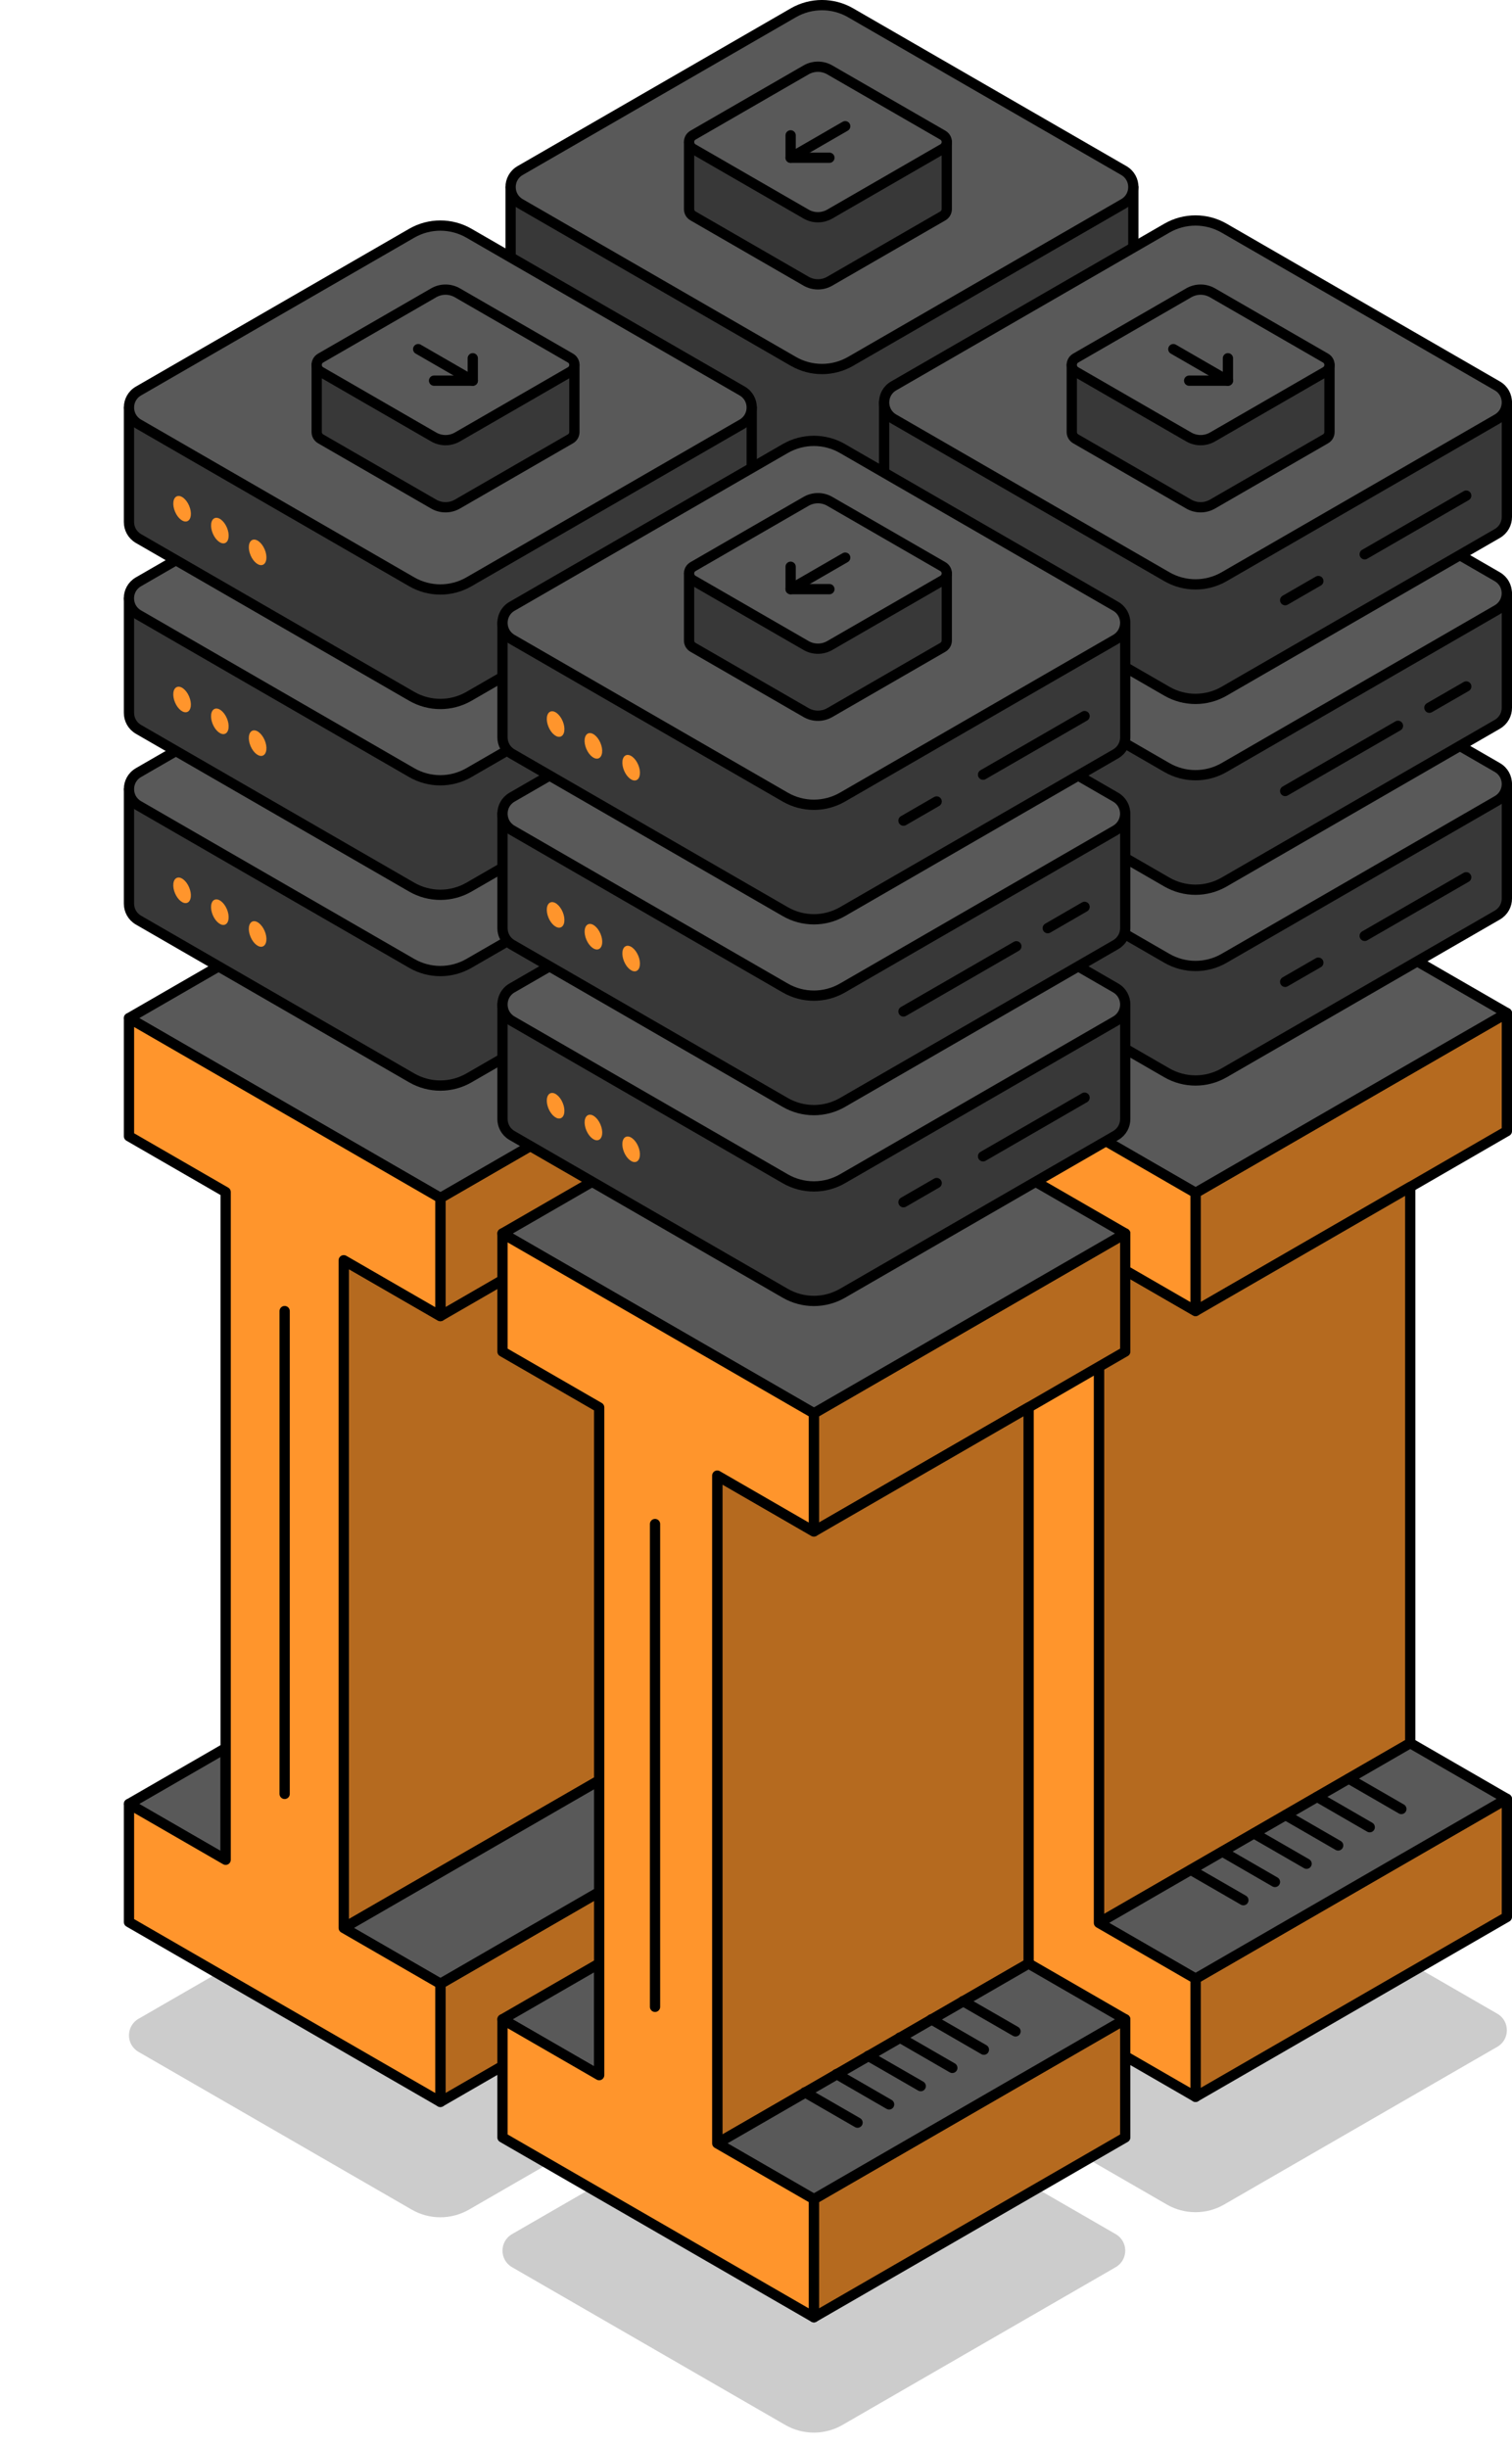 <?xml version="1.0" encoding="UTF-8"?><svg id="Layer_1" xmlns="http://www.w3.org/2000/svg" xmlns:xlink="http://www.w3.org/1999/xlink" viewBox="0 0 294.49 476.73"><defs><style>.cls-1{filter:url(#outer-glow-19);}.cls-1,.cls-2,.cls-3,.cls-4,.cls-5,.cls-6,.cls-7,.cls-8,.cls-9,.cls-10,.cls-11,.cls-12,.cls-13,.cls-14,.cls-15,.cls-16,.cls-17,.cls-18,.cls-19,.cls-20,.cls-21,.cls-22,.cls-23,.cls-24,.cls-25,.cls-26,.cls-27,.cls-28,.cls-29,.cls-30,.cls-31,.cls-32,.cls-33,.cls-34{fill:#ff952c;}.cls-2{filter:url(#outer-glow-16);}.cls-3{filter:url(#outer-glow-11);}.cls-4{filter:url(#outer-glow-18);}.cls-5{filter:url(#outer-glow-13);}.cls-6{filter:url(#outer-glow-12);}.cls-7{filter:url(#outer-glow-10);}.cls-8{filter:url(#outer-glow-14);}.cls-9{filter:url(#outer-glow-17);}.cls-10{filter:url(#outer-glow-20);}.cls-11{filter:url(#outer-glow-23);}.cls-12{filter:url(#outer-glow-26);}.cls-13{filter:url(#outer-glow-24);}.cls-14{filter:url(#outer-glow-30);}.cls-15{filter:url(#outer-glow-29);}.cls-16{filter:url(#outer-glow-28);}.cls-17{filter:url(#outer-glow-22);}.cls-18{filter:url(#outer-glow-21);}.cls-19{filter:url(#outer-glow-32);}.cls-20{filter:url(#outer-glow-27);}.cls-21{filter:url(#outer-glow-34);}.cls-22{filter:url(#outer-glow-33);}.cls-23{filter:url(#outer-glow-31);}.cls-24{filter:url(#outer-glow-5);}.cls-25{filter:url(#outer-glow-2);}.cls-26{filter:url(#outer-glow-6);}.cls-27{filter:url(#outer-glow-9);}.cls-28{filter:url(#outer-glow-7);}.cls-29{filter:url(#outer-glow-4);}.cls-30{filter:url(#outer-glow-3);}.cls-35{fill:#595959;}.cls-35,.cls-36,.cls-37,.cls-38,.cls-31,.cls-32,.cls-33,.cls-34{stroke:#000;stroke-linecap:round;stroke-linejoin:round;stroke-width:2px;}.cls-36{fill:#383838;}.cls-37{fill:#b56a1f;}.cls-38{fill:none;}.cls-31{filter:url(#outer-glow-15);}.cls-32{filter:url(#outer-glow-25);}.cls-39{opacity:.2;}.cls-33{filter:url(#outer-glow-8);}.cls-34{filter:url(#outer-glow-1);}</style><filter id="outer-glow-1" filterUnits="userSpaceOnUse"><feOffset dx="0" dy="0"/><feGaussianBlur result="blur" stdDeviation="8"/><feFlood flood-color="#ff952c" flood-opacity="1"/><feComposite in2="blur" operator="in"/><feComposite in="SourceGraphic"/></filter><filter id="outer-glow-2" filterUnits="userSpaceOnUse"><feOffset dx="0" dy="0"/><feGaussianBlur result="blur-2" stdDeviation="8"/><feFlood flood-color="#ff952c" flood-opacity="1"/><feComposite in2="blur-2" operator="in"/><feComposite in="SourceGraphic"/></filter><filter id="outer-glow-3" filterUnits="userSpaceOnUse"><feOffset dx="0" dy="0"/><feGaussianBlur result="blur-3" stdDeviation="8"/><feFlood flood-color="#ff952c" flood-opacity="1"/><feComposite in2="blur-3" operator="in"/><feComposite in="SourceGraphic"/></filter><filter id="outer-glow-4" filterUnits="userSpaceOnUse"><feOffset dx="0" dy="0"/><feGaussianBlur result="blur-4" stdDeviation="8"/><feFlood flood-color="#ff952c" flood-opacity="1"/><feComposite in2="blur-4" operator="in"/><feComposite in="SourceGraphic"/></filter><filter id="outer-glow-5" filterUnits="userSpaceOnUse"><feOffset dx="0" dy="0"/><feGaussianBlur result="blur-5" stdDeviation="8"/><feFlood flood-color="#ff952c" flood-opacity="1"/><feComposite in2="blur-5" operator="in"/><feComposite in="SourceGraphic"/></filter><filter id="outer-glow-6" filterUnits="userSpaceOnUse"><feOffset dx="0" dy="0"/><feGaussianBlur result="blur-6" stdDeviation="8"/><feFlood flood-color="#ff952c" flood-opacity="1"/><feComposite in2="blur-6" operator="in"/><feComposite in="SourceGraphic"/></filter><filter id="outer-glow-7" filterUnits="userSpaceOnUse"><feOffset dx="0" dy="0"/><feGaussianBlur result="blur-7" stdDeviation="8"/><feFlood flood-color="#ff952c" flood-opacity="1"/><feComposite in2="blur-7" operator="in"/><feComposite in="SourceGraphic"/></filter><filter id="outer-glow-8" filterUnits="userSpaceOnUse"><feOffset dx="0" dy="0"/><feGaussianBlur result="blur-8" stdDeviation="8"/><feFlood flood-color="#ff952c" flood-opacity="1"/><feComposite in2="blur-8" operator="in"/><feComposite in="SourceGraphic"/></filter><filter id="outer-glow-9" filterUnits="userSpaceOnUse"><feOffset dx="0" dy="0"/><feGaussianBlur result="blur-9" stdDeviation="8"/><feFlood flood-color="#ff952c" flood-opacity="1"/><feComposite in2="blur-9" operator="in"/><feComposite in="SourceGraphic"/></filter><filter id="outer-glow-10" filterUnits="userSpaceOnUse"><feOffset dx="0" dy="0"/><feGaussianBlur result="blur-10" stdDeviation="8"/><feFlood flood-color="#ff952c" flood-opacity="1"/><feComposite in2="blur-10" operator="in"/><feComposite in="SourceGraphic"/></filter><filter id="outer-glow-11" filterUnits="userSpaceOnUse"><feOffset dx="0" dy="0"/><feGaussianBlur result="blur-11" stdDeviation="8"/><feFlood flood-color="#ff952c" flood-opacity="1"/><feComposite in2="blur-11" operator="in"/><feComposite in="SourceGraphic"/></filter><filter id="outer-glow-12" filterUnits="userSpaceOnUse"><feOffset dx="0" dy="0"/><feGaussianBlur result="blur-12" stdDeviation="8"/><feFlood flood-color="#ff952c" flood-opacity="1"/><feComposite in2="blur-12" operator="in"/><feComposite in="SourceGraphic"/></filter><filter id="outer-glow-13" filterUnits="userSpaceOnUse"><feOffset dx="0" dy="0"/><feGaussianBlur result="blur-13" stdDeviation="8"/><feFlood flood-color="#ff952c" flood-opacity="1"/><feComposite in2="blur-13" operator="in"/><feComposite in="SourceGraphic"/></filter><filter id="outer-glow-14" filterUnits="userSpaceOnUse"><feOffset dx="0" dy="0"/><feGaussianBlur result="blur-14" stdDeviation="8"/><feFlood flood-color="#ff952c" flood-opacity="1"/><feComposite in2="blur-14" operator="in"/><feComposite in="SourceGraphic"/></filter><filter id="outer-glow-15" filterUnits="userSpaceOnUse"><feOffset dx="0" dy="0"/><feGaussianBlur result="blur-15" stdDeviation="8"/><feFlood flood-color="#ff952c" flood-opacity="1"/><feComposite in2="blur-15" operator="in"/><feComposite in="SourceGraphic"/></filter><filter id="outer-glow-16" filterUnits="userSpaceOnUse"><feOffset dx="0" dy="0"/><feGaussianBlur result="blur-16" stdDeviation="8"/><feFlood flood-color="#ff952c" flood-opacity="1"/><feComposite in2="blur-16" operator="in"/><feComposite in="SourceGraphic"/></filter><filter id="outer-glow-17" filterUnits="userSpaceOnUse"><feOffset dx="0" dy="0"/><feGaussianBlur result="blur-17" stdDeviation="8"/><feFlood flood-color="#ff952c" flood-opacity="1"/><feComposite in2="blur-17" operator="in"/><feComposite in="SourceGraphic"/></filter><filter id="outer-glow-18" filterUnits="userSpaceOnUse"><feOffset dx="0" dy="0"/><feGaussianBlur result="blur-18" stdDeviation="8"/><feFlood flood-color="#ff952c" flood-opacity="1"/><feComposite in2="blur-18" operator="in"/><feComposite in="SourceGraphic"/></filter><filter id="outer-glow-19" filterUnits="userSpaceOnUse"><feOffset dx="0" dy="0"/><feGaussianBlur result="blur-19" stdDeviation="8"/><feFlood flood-color="#ff952c" flood-opacity="1"/><feComposite in2="blur-19" operator="in"/><feComposite in="SourceGraphic"/></filter><filter id="outer-glow-20" filterUnits="userSpaceOnUse"><feOffset dx="0" dy="0"/><feGaussianBlur result="blur-20" stdDeviation="8"/><feFlood flood-color="#ff952c" flood-opacity="1"/><feComposite in2="blur-20" operator="in"/><feComposite in="SourceGraphic"/></filter><filter id="outer-glow-21" filterUnits="userSpaceOnUse"><feOffset dx="0" dy="0"/><feGaussianBlur result="blur-21" stdDeviation="8"/><feFlood flood-color="#ff952c" flood-opacity="1"/><feComposite in2="blur-21" operator="in"/><feComposite in="SourceGraphic"/></filter><filter id="outer-glow-22" filterUnits="userSpaceOnUse"><feOffset dx="0" dy="0"/><feGaussianBlur result="blur-22" stdDeviation="8"/><feFlood flood-color="#ff952c" flood-opacity="1"/><feComposite in2="blur-22" operator="in"/><feComposite in="SourceGraphic"/></filter><filter id="outer-glow-23" filterUnits="userSpaceOnUse"><feOffset dx="0" dy="0"/><feGaussianBlur result="blur-23" stdDeviation="8"/><feFlood flood-color="#ff952c" flood-opacity="1"/><feComposite in2="blur-23" operator="in"/><feComposite in="SourceGraphic"/></filter><filter id="outer-glow-24" filterUnits="userSpaceOnUse"><feOffset dx="0" dy="0"/><feGaussianBlur result="blur-24" stdDeviation="8"/><feFlood flood-color="#ff952c" flood-opacity="1"/><feComposite in2="blur-24" operator="in"/><feComposite in="SourceGraphic"/></filter><filter id="outer-glow-25" filterUnits="userSpaceOnUse"><feOffset dx="0" dy="0"/><feGaussianBlur result="blur-25" stdDeviation="8"/><feFlood flood-color="#ff952c" flood-opacity="1"/><feComposite in2="blur-25" operator="in"/><feComposite in="SourceGraphic"/></filter><filter id="outer-glow-26" filterUnits="userSpaceOnUse"><feOffset dx="0" dy="0"/><feGaussianBlur result="blur-26" stdDeviation="8"/><feFlood flood-color="#ff952c" flood-opacity="1"/><feComposite in2="blur-26" operator="in"/><feComposite in="SourceGraphic"/></filter><filter id="outer-glow-27" filterUnits="userSpaceOnUse"><feOffset dx="0" dy="0"/><feGaussianBlur result="blur-27" stdDeviation="8"/><feFlood flood-color="#ff952c" flood-opacity="1"/><feComposite in2="blur-27" operator="in"/><feComposite in="SourceGraphic"/></filter><filter id="outer-glow-28" filterUnits="userSpaceOnUse"><feOffset dx="0" dy="0"/><feGaussianBlur result="blur-28" stdDeviation="8"/><feFlood flood-color="#ff952c" flood-opacity="1"/><feComposite in2="blur-28" operator="in"/><feComposite in="SourceGraphic"/></filter><filter id="outer-glow-29" filterUnits="userSpaceOnUse"><feOffset dx="0" dy="0"/><feGaussianBlur result="blur-29" stdDeviation="8"/><feFlood flood-color="#ff952c" flood-opacity="1"/><feComposite in2="blur-29" operator="in"/><feComposite in="SourceGraphic"/></filter><filter id="outer-glow-30" filterUnits="userSpaceOnUse"><feOffset dx="0" dy="0"/><feGaussianBlur result="blur-30" stdDeviation="8"/><feFlood flood-color="#ff952c" flood-opacity="1"/><feComposite in2="blur-30" operator="in"/><feComposite in="SourceGraphic"/></filter><filter id="outer-glow-31" filterUnits="userSpaceOnUse"><feOffset dx="0" dy="0"/><feGaussianBlur result="blur-31" stdDeviation="8"/><feFlood flood-color="#ff952c" flood-opacity="1"/><feComposite in2="blur-31" operator="in"/><feComposite in="SourceGraphic"/></filter><filter id="outer-glow-32" filterUnits="userSpaceOnUse"><feOffset dx="0" dy="0"/><feGaussianBlur result="blur-32" stdDeviation="8"/><feFlood flood-color="#ff952c" flood-opacity="1"/><feComposite in2="blur-32" operator="in"/><feComposite in="SourceGraphic"/></filter><filter id="outer-glow-33" filterUnits="userSpaceOnUse"><feOffset dx="0" dy="0"/><feGaussianBlur result="blur-33" stdDeviation="8"/><feFlood flood-color="#ff952c" flood-opacity="1"/><feComposite in2="blur-33" operator="in"/><feComposite in="SourceGraphic"/></filter><filter id="outer-glow-34" filterUnits="userSpaceOnUse"><feOffset dx="0" dy="0"/><feGaussianBlur result="blur-34" stdDeviation="8"/><feFlood flood-color="#ff952c" flood-opacity="1"/><feComposite in2="blur-34" operator="in"/><feComposite in="SourceGraphic"/></filter></defs><path class="cls-39" d="M154.52,387.37l-53.21-30.72c-2.48-1.43-2.48-5.01,0-6.44l53.21-30.72c3.45-1.99,7.7-1.99,11.15,0l53.21,30.72c2.48,1.43,2.48,5.01,0,6.44l-53.21,30.72c-3.45,1.99-7.7,1.99-11.15,0Z"/><path class="cls-39" d="M227.27,429.31l-53.21-30.72c-2.48-1.43-2.48-5.01,0-6.44l53.21-30.72c3.45-1.99,7.7-1.99,11.15,0l53.21,30.72c2.48,1.43,2.48,5.01,0,6.44l-53.21,30.72c-3.45,1.99-7.7,1.99-11.15,0Z"/><path class="cls-39" d="M80.19,430.3l-53.21-30.72c-2.48-1.43-2.48-5.01,0-6.44l53.21-30.72c3.45-1.99,7.7-1.99,11.15,0l53.21,30.72c2.48,1.43,2.48,5.01,0,6.44l-53.21,30.72c-3.45,1.99-7.7,1.99-11.15,0Z"/><path class="cls-39" d="M152.94,472.23l-53.21-30.72c-2.48-1.43-2.48-5.01,0-6.44l53.21-30.72c3.45-1.99,7.7-1.99,11.15,0l53.21,30.72c2.48,1.43,2.48,5.01,0,6.44l-53.21,30.72c-3.45,1.99-7.7,1.99-11.15,0Z"/><g><g><polygon class="cls-37" points="220.74 155.35 220.74 178.35 220.73 178.35 201.92 189.22 178.92 202.5 160.1 213.37 160.1 190.37 178.92 179.5 200.82 166.85 220.73 155.35 220.74 155.35"/><polygon class="cls-35" points="220.74 155.35 200.82 166.85 160.1 190.37 119.37 166.85 99.45 155.35 160.09 120.34 220.74 155.35"/><polygon class="cls-37" points="220.74 308.38 220.74 331.38 160.1 366.4 160.1 343.4 200.82 319.88 220.74 308.38"/><polygon class="cls-37" points="201.92 189.22 201.92 297.52 182 309.02 141.28 332.53 141.28 202.5 160.1 213.37 178.92 202.5 201.92 189.22"/><polygon class="cls-35" points="118.28 297.51 118.28 319.25 99.45 308.38 118.28 297.51"/><polygon class="cls-35" points="220.73 308.38 200.82 319.88 200.81 319.88 160.1 343.4 141.28 332.53 182 309.02 201.92 297.52 220.73 308.38"/><polygon class="cls-34" points="141.28 332.53 160.1 343.4 160.1 366.4 99.45 331.38 99.45 308.38 118.28 319.25 118.28 189.22 99.45 178.35 99.45 155.35 119.37 166.85 160.1 190.37 160.1 213.37 141.28 202.5 141.28 332.53"/></g><g><path class="cls-36" d="M185.84,110.75l-20.17-11.65c-3.45-1.99-7.7-1.99-11.15,0l-20.17,11.65h-34.9v22.3h0c0,1.25,.62,2.5,1.86,3.22l53.21,30.72c3.45,1.99,7.7,1.99,11.15,0l53.21-30.72c1.24-.72,1.86-1.97,1.86-3.22v-22.3h-34.9Z"/><path class="cls-35" d="M154.52,144.69l-53.21-30.72c-2.48-1.43-2.48-5.01,0-6.44l53.21-30.72c3.45-1.99,7.7-1.99,11.15,0l53.21,30.72c2.48,1.43,2.48,5.01,0,6.44l-53.21,30.72c-3.45,1.99-7.7,1.99-11.15,0Z"/><line class="cls-38" x1="193.05" y1="140.32" x2="212.82" y2="128.9"/><line class="cls-38" x1="177.55" y1="149.26" x2="184.01" y2="145.53"/><g><ellipse class="cls-25" cx="109.8" cy="130.46" rx="1.49" ry="2.63" transform="translate(-42.31 53.41) rotate(-23.05)"/><ellipse class="cls-30" cx="117.15" cy="134.71" rx="1.49" ry="2.63" transform="translate(-43.39 56.63) rotate(-23.05)"/><ellipse class="cls-29" cx="124.51" cy="138.95" rx="1.49" ry="2.63" transform="translate(-44.47 59.85) rotate(-23.05)"/></g></g><g><path class="cls-36" d="M185.84,73.59l-20.17-11.65c-3.45-1.99-7.7-1.99-11.15,0l-20.17,11.65h-34.9v22.3h0c0,1.25,.62,2.5,1.86,3.22l53.21,30.72c3.45,1.99,7.7,1.99,11.15,0l53.21-30.72c1.24-.72,1.86-1.97,1.86-3.22v-22.3h-34.9Z"/><path class="cls-35" d="M218.88,76.8l-53.21,30.73c-3.45,1.99-7.7,1.99-11.15,0l-29.6-17.09-23.61-13.64c-2.48-1.43-2.48-5,0-6.43l53.21-30.73c1.73-.99,3.65-1.49,5.57-1.49s3.85,.49,5.57,1.49l53.21,30.73c2.48,1.43,2.48,5,0,6.43Z"/><line class="cls-38" x1="205.65" y1="95.89" x2="212.82" y2="91.74"/><line class="cls-38" x1="177.55" y1="112.1" x2="199.53" y2="99.42"/><g><ellipse class="cls-24" cx="109.8" cy="93.3" rx="1.49" ry="2.63" transform="translate(-27.76 50.44) rotate(-23.05)"/><ellipse class="cls-26" cx="117.16" cy="97.55" rx="1.49" ry="2.63" transform="translate(-28.84 53.66) rotate(-23.05)"/><ellipse class="cls-28" cx="124.51" cy="101.8" rx="1.49" ry="2.63" transform="translate(-29.92 56.88) rotate(-23.05)"/></g></g><g><path class="cls-36" d="M185.84,36.43l-20.17-11.65c-3.45-1.99-7.7-1.99-11.15,0l-20.17,11.65h-34.9v52.3h0c0,1.25,.62,2.5,1.86,3.22l53.21,30.72c3.45,1.99,7.7,1.99,11.15,0l53.21-30.72c1.24-.72,1.86-1.97,1.86-3.22V36.43h-34.9Z"/><path class="cls-35" d="M154.52,70.37l-53.21-30.72c-2.48-1.43-2.48-5.01,0-6.44L154.52,2.49c3.45-1.99,7.7-1.99,11.15,0l53.21,30.72c2.48,1.43,2.48,5.01,0,6.44l-53.21,30.72c-3.45,1.99-7.7,1.99-11.15,0Z"/></g></g><g><g><polygon class="cls-37" points="293.49 197.28 293.49 220.28 293.48 220.28 274.67 231.15 251.67 244.43 232.85 255.3 232.85 232.3 251.67 221.43 273.57 208.78 293.48 197.28 293.49 197.28"/><polygon class="cls-35" points="293.49 197.28 273.57 208.78 232.85 232.3 192.12 208.78 172.2 197.28 232.84 162.27 293.49 197.28"/><polygon class="cls-37" points="293.49 350.31 293.49 373.31 232.85 408.33 232.85 385.33 273.57 361.81 293.49 350.31"/><polygon class="cls-37" points="274.67 231.15 274.67 339.45 254.75 350.95 214.03 374.46 214.03 244.43 232.85 255.3 251.67 244.43 274.67 231.15"/><polygon class="cls-35" points="191.04 339.44 191.04 361.18 172.21 350.31 191.04 339.44"/><polygon class="cls-35" points="293.48 350.31 273.57 361.81 273.56 361.81 232.85 385.33 214.03 374.46 254.75 350.95 274.67 339.45 293.48 350.31"/><g><line class="cls-38" x1="242.17" y1="370.04" x2="231.93" y2="364.13"/><line class="cls-38" x1="248.32" y1="366.49" x2="238.09" y2="360.58"/><line class="cls-38" x1="254.48" y1="362.94" x2="244.24" y2="357.03"/><line class="cls-38" x1="260.63" y1="359.38" x2="250.4" y2="353.47"/><line class="cls-38" x1="266.78" y1="355.83" x2="256.55" y2="349.92"/><line class="cls-38" x1="272.94" y1="352.28" x2="262.71" y2="346.37"/></g><polygon class="cls-33" points="214.04 374.46 232.86 385.33 232.86 408.33 172.21 373.31 172.21 350.31 191.04 361.18 191.04 231.15 172.21 220.28 172.21 197.28 192.13 208.78 232.86 232.3 232.86 255.3 214.04 244.43 214.04 374.46"/></g><g><path class="cls-36" d="M258.59,152.68l-20.17-11.65c-3.45-1.99-7.7-1.99-11.15,0l-20.17,11.65h-34.9v22.3h0c0,1.25,.62,2.5,1.86,3.22l53.21,30.72c3.45,1.99,7.7,1.99,11.15,0l53.21-30.72c1.24-.72,1.86-1.97,1.86-3.22v-22.3h-34.9Z"/><path class="cls-35" d="M227.27,186.62l-53.21-30.72c-2.48-1.43-2.48-5.01,0-6.44l53.21-30.72c3.45-1.99,7.7-1.99,11.15,0l53.21,30.72c2.48,1.43,2.48,5.01,0,6.44l-53.21,30.72c-3.45,1.99-7.7,1.99-11.15,0Z"/><line class="cls-38" x1="265.8" y1="182.25" x2="285.57" y2="170.84"/><line class="cls-38" x1="250.31" y1="191.2" x2="256.77" y2="187.47"/><g><ellipse class="cls-27" cx="182.55" cy="172.39" rx="1.49" ry="2.63" transform="translate(-52.93 85.24) rotate(-23.05)"/><ellipse class="cls-7" cx="189.91" cy="176.64" rx="1.49" ry="2.63" transform="translate(-54 88.46) rotate(-23.05)"/><ellipse class="cls-3" cx="197.26" cy="180.89" rx="1.49" ry="2.63" transform="translate(-55.08 91.68) rotate(-23.05)"/></g></g><g><path class="cls-36" d="M258.59,115.53l-20.17-11.65c-3.45-1.99-7.7-1.99-11.15,0l-20.17,11.65h-34.9v22.3h0c0,1.25,.62,2.5,1.86,3.22l53.21,30.72c3.45,1.99,7.7,1.99,11.15,0l53.21-30.72c1.24-.72,1.86-1.97,1.86-3.22v-22.3h-34.9Z"/><path class="cls-35" d="M291.63,118.74l-53.21,30.73c-3.45,1.99-7.7,1.99-11.15,0l-29.6-17.09-23.61-13.64c-2.48-1.43-2.48-5,0-6.43l53.21-30.73c1.73-.99,3.65-1.49,5.57-1.49s3.85,.49,5.57,1.49l53.21,30.73c2.48,1.43,2.48,5,0,6.43Z"/><line class="cls-38" x1="278.4" y1="137.82" x2="285.58" y2="133.68"/><line class="cls-38" x1="250.31" y1="154.04" x2="272.28" y2="141.35"/><g><ellipse class="cls-6" cx="182.55" cy="135.23" rx="1.49" ry="2.63" transform="translate(-38.38 82.28) rotate(-23.05)"/><ellipse class="cls-5" cx="189.91" cy="139.48" rx="1.49" ry="2.63" transform="translate(-39.45 85.5) rotate(-23.05)"/><ellipse class="cls-8" cx="197.27" cy="143.73" rx="1.49" ry="2.63" transform="translate(-40.53 88.72) rotate(-23.05)"/></g></g><g><path class="cls-36" d="M258.59,78.37l-20.17-11.65c-3.45-1.99-7.7-1.99-11.15,0l-20.17,11.65h-34.9v22.3h0c0,1.25,.62,2.5,1.86,3.22l53.21,30.72c3.45,1.99,7.7,1.99,11.15,0l53.21-30.72c1.24-.72,1.86-1.97,1.86-3.22v-22.3h-34.9Z"/><path class="cls-35" d="M227.27,112.31l-53.21-30.72c-2.48-1.43-2.48-5.01,0-6.44l53.21-30.72c3.45-1.99,7.7-1.99,11.15,0l53.21,30.72c2.48,1.43,2.48,5.01,0,6.44l-53.21,30.72c-3.45,1.99-7.7,1.99-11.15,0Z"/><line class="cls-38" x1="265.8" y1="107.94" x2="285.57" y2="96.52"/><line class="cls-38" x1="250.31" y1="116.88" x2="256.77" y2="113.15"/></g></g><g><g><polygon class="cls-37" points="146.4 198.27 146.4 221.27 146.39 221.27 127.58 232.14 104.58 245.42 85.77 256.29 85.77 233.29 104.58 222.42 126.48 209.77 146.39 198.27 146.4 198.27"/><polygon class="cls-35" points="146.4 198.27 126.48 209.77 85.77 233.29 45.04 209.77 25.12 198.27 85.75 163.26 146.4 198.27"/><polygon class="cls-37" points="146.4 351.3 146.4 374.3 85.77 409.32 85.77 386.32 126.48 362.8 146.4 351.3"/><polygon class="cls-37" points="127.58 232.14 127.58 340.44 107.66 351.94 66.94 375.45 66.94 245.42 85.77 256.29 104.58 245.42 127.58 232.14"/><polygon class="cls-35" points="43.95 340.43 43.95 362.17 25.12 351.3 43.95 340.43"/><polygon class="cls-35" points="146.39 351.3 126.48 362.8 126.47 362.8 85.77 386.32 66.94 375.45 107.66 351.94 127.58 340.44 146.39 351.3"/><polygon class="cls-31" points="66.95 375.45 85.77 386.32 85.77 409.32 25.12 374.3 25.12 351.3 43.95 362.17 43.95 232.14 25.12 221.27 25.12 198.27 45.04 209.77 85.77 233.29 85.77 256.29 66.95 245.42 66.95 375.45"/></g><g><path class="cls-36" d="M111.5,153.67l-20.17-11.65c-3.45-1.99-7.7-1.99-11.15,0l-20.17,11.65H25.12v22.3h0c0,1.25,.62,2.5,1.86,3.22l53.21,30.72c3.45,1.99,7.7,1.99,11.15,0l53.21-30.72c1.24-.72,1.86-1.97,1.86-3.22v-22.3h-34.9Z"/><path class="cls-35" d="M80.19,187.61l-53.21-30.72c-2.48-1.43-2.48-5.01,0-6.44l53.21-30.72c3.45-1.99,7.7-1.99,11.15,0l53.21,30.72c2.48,1.43,2.48,5.01,0,6.44l-53.21,30.72c-3.45,1.99-7.7,1.99-11.15,0Z"/><line class="cls-38" x1="118.72" y1="183.24" x2="138.49" y2="171.83"/><line class="cls-38" x1="103.22" y1="192.19" x2="109.68" y2="188.46"/><g><ellipse class="cls-2" cx="35.47" cy="173.38" rx="1.49" ry="2.63" transform="translate(-65.06 27.73) rotate(-23.05)"/><ellipse class="cls-9" cx="42.82" cy="177.63" rx="1.49" ry="2.63" transform="translate(-66.13 30.95) rotate(-23.05)"/><ellipse class="cls-4" cx="50.18" cy="181.88" rx="1.49" ry="2.63" transform="translate(-67.21 34.17) rotate(-23.05)"/></g></g><g><path class="cls-36" d="M111.5,116.52l-20.17-11.65c-3.45-1.99-7.7-1.99-11.15,0l-20.17,11.65H25.12v22.3h0c0,1.25,.62,2.5,1.86,3.22l53.21,30.72c3.45,1.99,7.7,1.99,11.15,0l53.21-30.72c1.24-.72,1.86-1.97,1.86-3.22v-22.3h-34.9Z"/><path class="cls-35" d="M144.54,119.73l-53.21,30.73c-3.45,1.99-7.7,1.99-11.15,0l-29.6-17.09-23.61-13.64c-2.48-1.43-2.48-5,0-6.43l53.21-30.73c1.73-.99,3.65-1.49,5.57-1.49s3.85,.49,5.57,1.49l53.21,30.73c2.48,1.43,2.48,5,0,6.43Z"/><line class="cls-38" x1="131.31" y1="138.81" x2="138.49" y2="134.67"/><line class="cls-38" x1="103.22" y1="155.03" x2="125.2" y2="142.34"/><g><ellipse class="cls-1" cx="35.47" cy="136.22" rx="1.49" ry="2.63" transform="translate(-50.51 24.76) rotate(-23.05)"/><ellipse class="cls-10" cx="42.82" cy="140.47" rx="1.49" ry="2.63" transform="translate(-51.58 27.98) rotate(-23.05)"/><ellipse class="cls-18" cx="50.18" cy="144.72" rx="1.49" ry="2.63" transform="translate(-52.66 31.2) rotate(-23.05)"/></g></g><g><path class="cls-36" d="M111.5,79.36l-20.17-11.65c-3.45-1.99-7.7-1.99-11.15,0l-20.17,11.65H25.12v22.3h0c0,1.25,.62,2.5,1.86,3.22l53.21,30.72c3.45,1.99,7.7,1.99,11.15,0l53.21-30.72c1.24-.72,1.86-1.97,1.86-3.22v-22.3h-34.9Z"/><path class="cls-35" d="M80.19,113.3l-53.21-30.72c-2.48-1.43-2.48-5.01,0-6.44l53.21-30.72c3.45-1.99,7.7-1.99,11.15,0l53.21,30.72c2.48,1.43,2.48,5.01,0,6.44l-53.21,30.72c-3.45,1.99-7.7,1.99-11.15,0Z"/><line class="cls-38" x1="118.72" y1="108.93" x2="138.49" y2="97.51"/><line class="cls-38" x1="103.22" y1="117.87" x2="109.68" y2="114.14"/><g><ellipse class="cls-17" cx="35.47" cy="99.07" rx="1.49" ry="2.63" transform="translate(-35.96 21.8) rotate(-23.05)"/><ellipse class="cls-11" cx="42.82" cy="103.32" rx="1.49" ry="2.63" transform="translate(-37.03 25.02) rotate(-23.05)"/><ellipse class="cls-13" cx="50.18" cy="107.56" rx="1.49" ry="2.63" transform="translate(-38.11 28.24) rotate(-23.05)"/></g></g></g><g><g><polygon class="cls-37" points="219.16 240.21 219.16 263.21 219.15 263.21 200.34 274.08 177.34 287.36 158.52 298.23 158.52 275.23 177.34 264.36 199.24 251.71 219.15 240.21 219.16 240.21"/><polygon class="cls-35" points="219.16 240.21 199.24 251.71 158.52 275.23 117.79 251.71 97.87 240.21 158.51 205.2 219.16 240.21"/><polygon class="cls-37" points="219.16 393.24 219.16 416.24 158.52 451.26 158.52 428.26 199.24 404.74 219.16 393.24"/><polygon class="cls-37" points="200.34 274.08 200.34 382.38 180.42 393.88 139.7 417.39 139.7 287.36 158.52 298.23 177.34 287.36 200.34 274.08"/><polygon class="cls-35" points="116.7 382.37 116.7 404.11 97.87 393.24 116.7 382.37"/><polygon class="cls-35" points="219.15 393.24 199.24 404.74 199.23 404.74 158.52 428.26 139.7 417.39 180.42 393.88 200.34 382.38 219.15 393.24"/><g><line class="cls-38" x1="167.02" y1="413.36" x2="156.78" y2="407.45"/><line class="cls-38" x1="173.17" y1="409.81" x2="162.94" y2="403.9"/><line class="cls-38" x1="179.33" y1="406.25" x2="169.09" y2="400.35"/><line class="cls-38" x1="185.48" y1="402.7" x2="175.25" y2="396.79"/><line class="cls-38" x1="191.63" y1="399.15" x2="181.4" y2="393.24"/><line class="cls-38" x1="197.79" y1="395.59" x2="187.56" y2="389.69"/></g><polygon class="cls-32" points="139.7 417.39 158.52 428.26 158.52 451.26 97.87 416.24 97.87 393.24 116.7 404.11 116.7 274.08 97.87 263.21 97.87 240.21 117.79 251.71 158.52 275.23 158.52 298.23 139.7 287.36 139.7 417.39"/></g><g><path class="cls-36" d="M184.26,195.61l-20.17-11.65c-3.45-1.99-7.7-1.99-11.15,0l-20.17,11.65h-34.9v22.3h0c0,1.25,.62,2.5,1.86,3.22l53.21,30.72c3.45,1.99,7.7,1.99,11.15,0l53.21-30.72c1.24-.72,1.86-1.97,1.86-3.22v-22.3h-34.9Z"/><path class="cls-35" d="M152.94,229.55l-53.21-30.72c-2.48-1.43-2.48-5.01,0-6.44l53.21-30.72c3.45-1.99,7.7-1.99,11.15,0l53.21,30.72c2.48,1.43,2.48,5.01,0,6.44l-53.21,30.72c-3.45,1.99-7.7,1.99-11.15,0Z"/><line class="cls-38" x1="191.47" y1="225.18" x2="211.24" y2="213.76"/><line class="cls-38" x1="175.97" y1="234.12" x2="182.43" y2="230.39"/><g><ellipse class="cls-12" cx="108.22" cy="215.32" rx="1.49" ry="2.63" transform="translate(-75.67 59.57) rotate(-23.05)"/><ellipse class="cls-20" cx="115.58" cy="219.57" rx="1.49" ry="2.63" transform="translate(-76.74 62.78) rotate(-23.05)"/><ellipse class="cls-16" cx="122.93" cy="223.81" rx="1.49" ry="2.63" transform="translate(-77.82 66) rotate(-23.05)"/></g></g><g><path class="cls-36" d="M184.26,158.45l-20.17-11.65c-3.45-1.99-7.7-1.99-11.15,0l-20.17,11.65h-34.9v22.3h0c0,1.25,.62,2.5,1.86,3.22l53.21,30.72c3.45,1.99,7.7,1.99,11.15,0l53.21-30.72c1.24-.72,1.86-1.97,1.86-3.22v-22.3h-34.9Z"/><path class="cls-35" d="M217.3,161.67l-53.21,30.73c-3.45,1.99-7.7,1.99-11.15,0l-29.6-17.09-23.61-13.64c-2.48-1.43-2.48-5,0-6.43l53.21-30.73c1.73-.99,3.65-1.49,5.57-1.49s3.85,.49,5.57,1.49l53.21,30.73c2.48,1.43,2.48,5,0,6.43Z"/><line class="cls-38" x1="204.07" y1="180.75" x2="211.24" y2="176.6"/><line class="cls-38" x1="175.97" y1="196.97" x2="197.95" y2="184.28"/><g><ellipse class="cls-15" cx="108.22" cy="178.16" rx="1.49" ry="2.63" transform="translate(-61.12 56.6) rotate(-23.05)"/><ellipse class="cls-14" cx="115.58" cy="182.41" rx="1.49" ry="2.63" transform="translate(-62.19 59.82) rotate(-23.05)"/><ellipse class="cls-23" cx="122.93" cy="186.66" rx="1.49" ry="2.63" transform="translate(-63.27 63.04) rotate(-23.05)"/></g></g><g><path class="cls-36" d="M184.26,121.29l-20.17-11.65c-3.45-1.99-7.7-1.99-11.15,0l-20.17,11.65h-34.9v22.3h0c0,1.25,.62,2.5,1.86,3.22l53.21,30.72c3.45,1.99,7.7,1.99,11.15,0l53.21-30.72c1.24-.72,1.86-1.97,1.86-3.22v-22.3h-34.9Z"/><path class="cls-35" d="M152.94,155.23l-53.21-30.72c-2.48-1.43-2.48-5.01,0-6.44l53.21-30.72c3.45-1.99,7.7-1.99,11.15,0l53.21,30.72c2.48,1.43,2.48,5.01,0,6.44l-53.21,30.72c-3.45,1.99-7.7,1.99-11.15,0Z"/><line class="cls-38" x1="191.47" y1="150.86" x2="211.24" y2="139.45"/><line class="cls-38" x1="175.97" y1="159.81" x2="182.43" y2="156.08"/><g><ellipse class="cls-19" cx="108.22" cy="141" rx="1.49" ry="2.63" transform="translate(-46.57 53.63) rotate(-23.05)"/><ellipse class="cls-22" cx="115.58" cy="145.25" rx="1.49" ry="2.63" transform="translate(-47.65 56.85) rotate(-23.05)"/><ellipse class="cls-21" cx="122.93" cy="149.5" rx="1.49" ry="2.63" transform="translate(-48.72 60.07) rotate(-23.05)"/></g></g></g><line class="cls-37" x1="55.44" y1="255.32" x2="55.44" y2="349.34"/><line class="cls-37" x1="127.58" y1="296.79" x2="127.58" y2="390.81"/><g><path class="cls-36" d="M169.96,27.65l-8.35-4.82c-1.43-.82-3.19-.82-4.61,0l-8.35,4.82h-14.44v13.07h0c0,.52,.26,1.04,.77,1.33l22.02,12.71c1.43,.82,3.19,.82,4.61,0l22.02-12.71c.51-.3,.77-.81,.77-1.33v-13.07h-14.44Z"/><path class="cls-35" d="M157,41.69l-22.02-12.71c-1.03-.59-1.03-2.07,0-2.66l22.02-12.71c1.43-.82,3.19-.82,4.61,0l22.02,12.71c1.03,.59,1.03,2.07,0,2.66l-22.02,12.71c-1.43,.82-3.19,.82-4.61,0Z"/><g><line class="cls-38" x1="164.62" y1="24.58" x2="153.99" y2="30.72"/><polyline class="cls-38" points="161.54 30.72 153.99 30.72 153.99 26.36"/></g></g><g><path class="cls-36" d="M223.19,71.06l8.35-4.82c1.43-.82,3.19-.82,4.61,0l8.35,4.82h14.44v13.07h0c0,.52-.26,1.04-.77,1.33l-22.02,12.71c-1.43,.82-3.19,.82-4.61,0l-22.02-12.71c-.51-.3-.77-.81-.77-1.33v-13.07h14.44Z"/><path class="cls-35" d="M236.15,85.1l22.02-12.71c1.03-.59,1.03-2.07,0-2.66l-22.02-12.71c-1.43-.82-3.19-.82-4.61,0l-22.02,12.71c-1.03,.59-1.03,2.07,0,2.66l22.02,12.71c1.43,.82,3.19,.82,4.61,0Z"/><g><line class="cls-38" x1="228.53" y1="67.99" x2="239.16" y2="74.13"/><polyline class="cls-38" points="231.61 74.13 239.16 74.13 239.16 69.77"/></g></g><g><path class="cls-36" d="M76.12,71.06l8.35-4.82c1.43-.82,3.19-.82,4.61,0l8.35,4.82h14.44v13.07h0c0,.52-.26,1.04-.77,1.33l-22.02,12.71c-1.43,.82-3.19,.82-4.61,0l-22.02-12.71c-.51-.3-.77-.81-.77-1.33v-13.07h14.44Z"/><path class="cls-35" d="M89.08,85.1l22.02-12.71c1.03-.59,1.03-2.07,0-2.66l-22.02-12.71c-1.43-.82-3.19-.82-4.61,0l-22.02,12.71c-1.03,.59-1.03,2.07,0,2.66l22.02,12.71c1.43,.82,3.19,.82,4.61,0Z"/><g><line class="cls-38" x1="81.45" y1="67.99" x2="92.08" y2="74.13"/><polyline class="cls-38" points="84.54 74.13 92.08 74.13 92.08 69.77"/></g></g><g><path class="cls-36" d="M169.96,111.66l-8.35-4.82c-1.43-.82-3.19-.82-4.61,0l-8.35,4.82h-14.44v13.07h0c0,.52,.26,1.04,.77,1.33l22.02,12.71c1.43,.82,3.19,.82,4.61,0l22.02-12.71c.51-.3,.77-.81,.77-1.33v-13.07h-14.44Z"/><path class="cls-35" d="M157,125.71l-22.02-12.71c-1.03-.59-1.03-2.07,0-2.66l22.02-12.71c1.43-.82,3.19-.82,4.61,0l22.02,12.71c1.03,.59,1.03,2.07,0,2.66l-22.02,12.71c-1.43,.82-3.19,.82-4.61,0Z"/><g><line class="cls-38" x1="164.62" y1="108.59" x2="153.99" y2="114.73"/><polyline class="cls-38" points="161.54 114.73 153.99 114.73 153.99 110.37"/></g></g></svg>